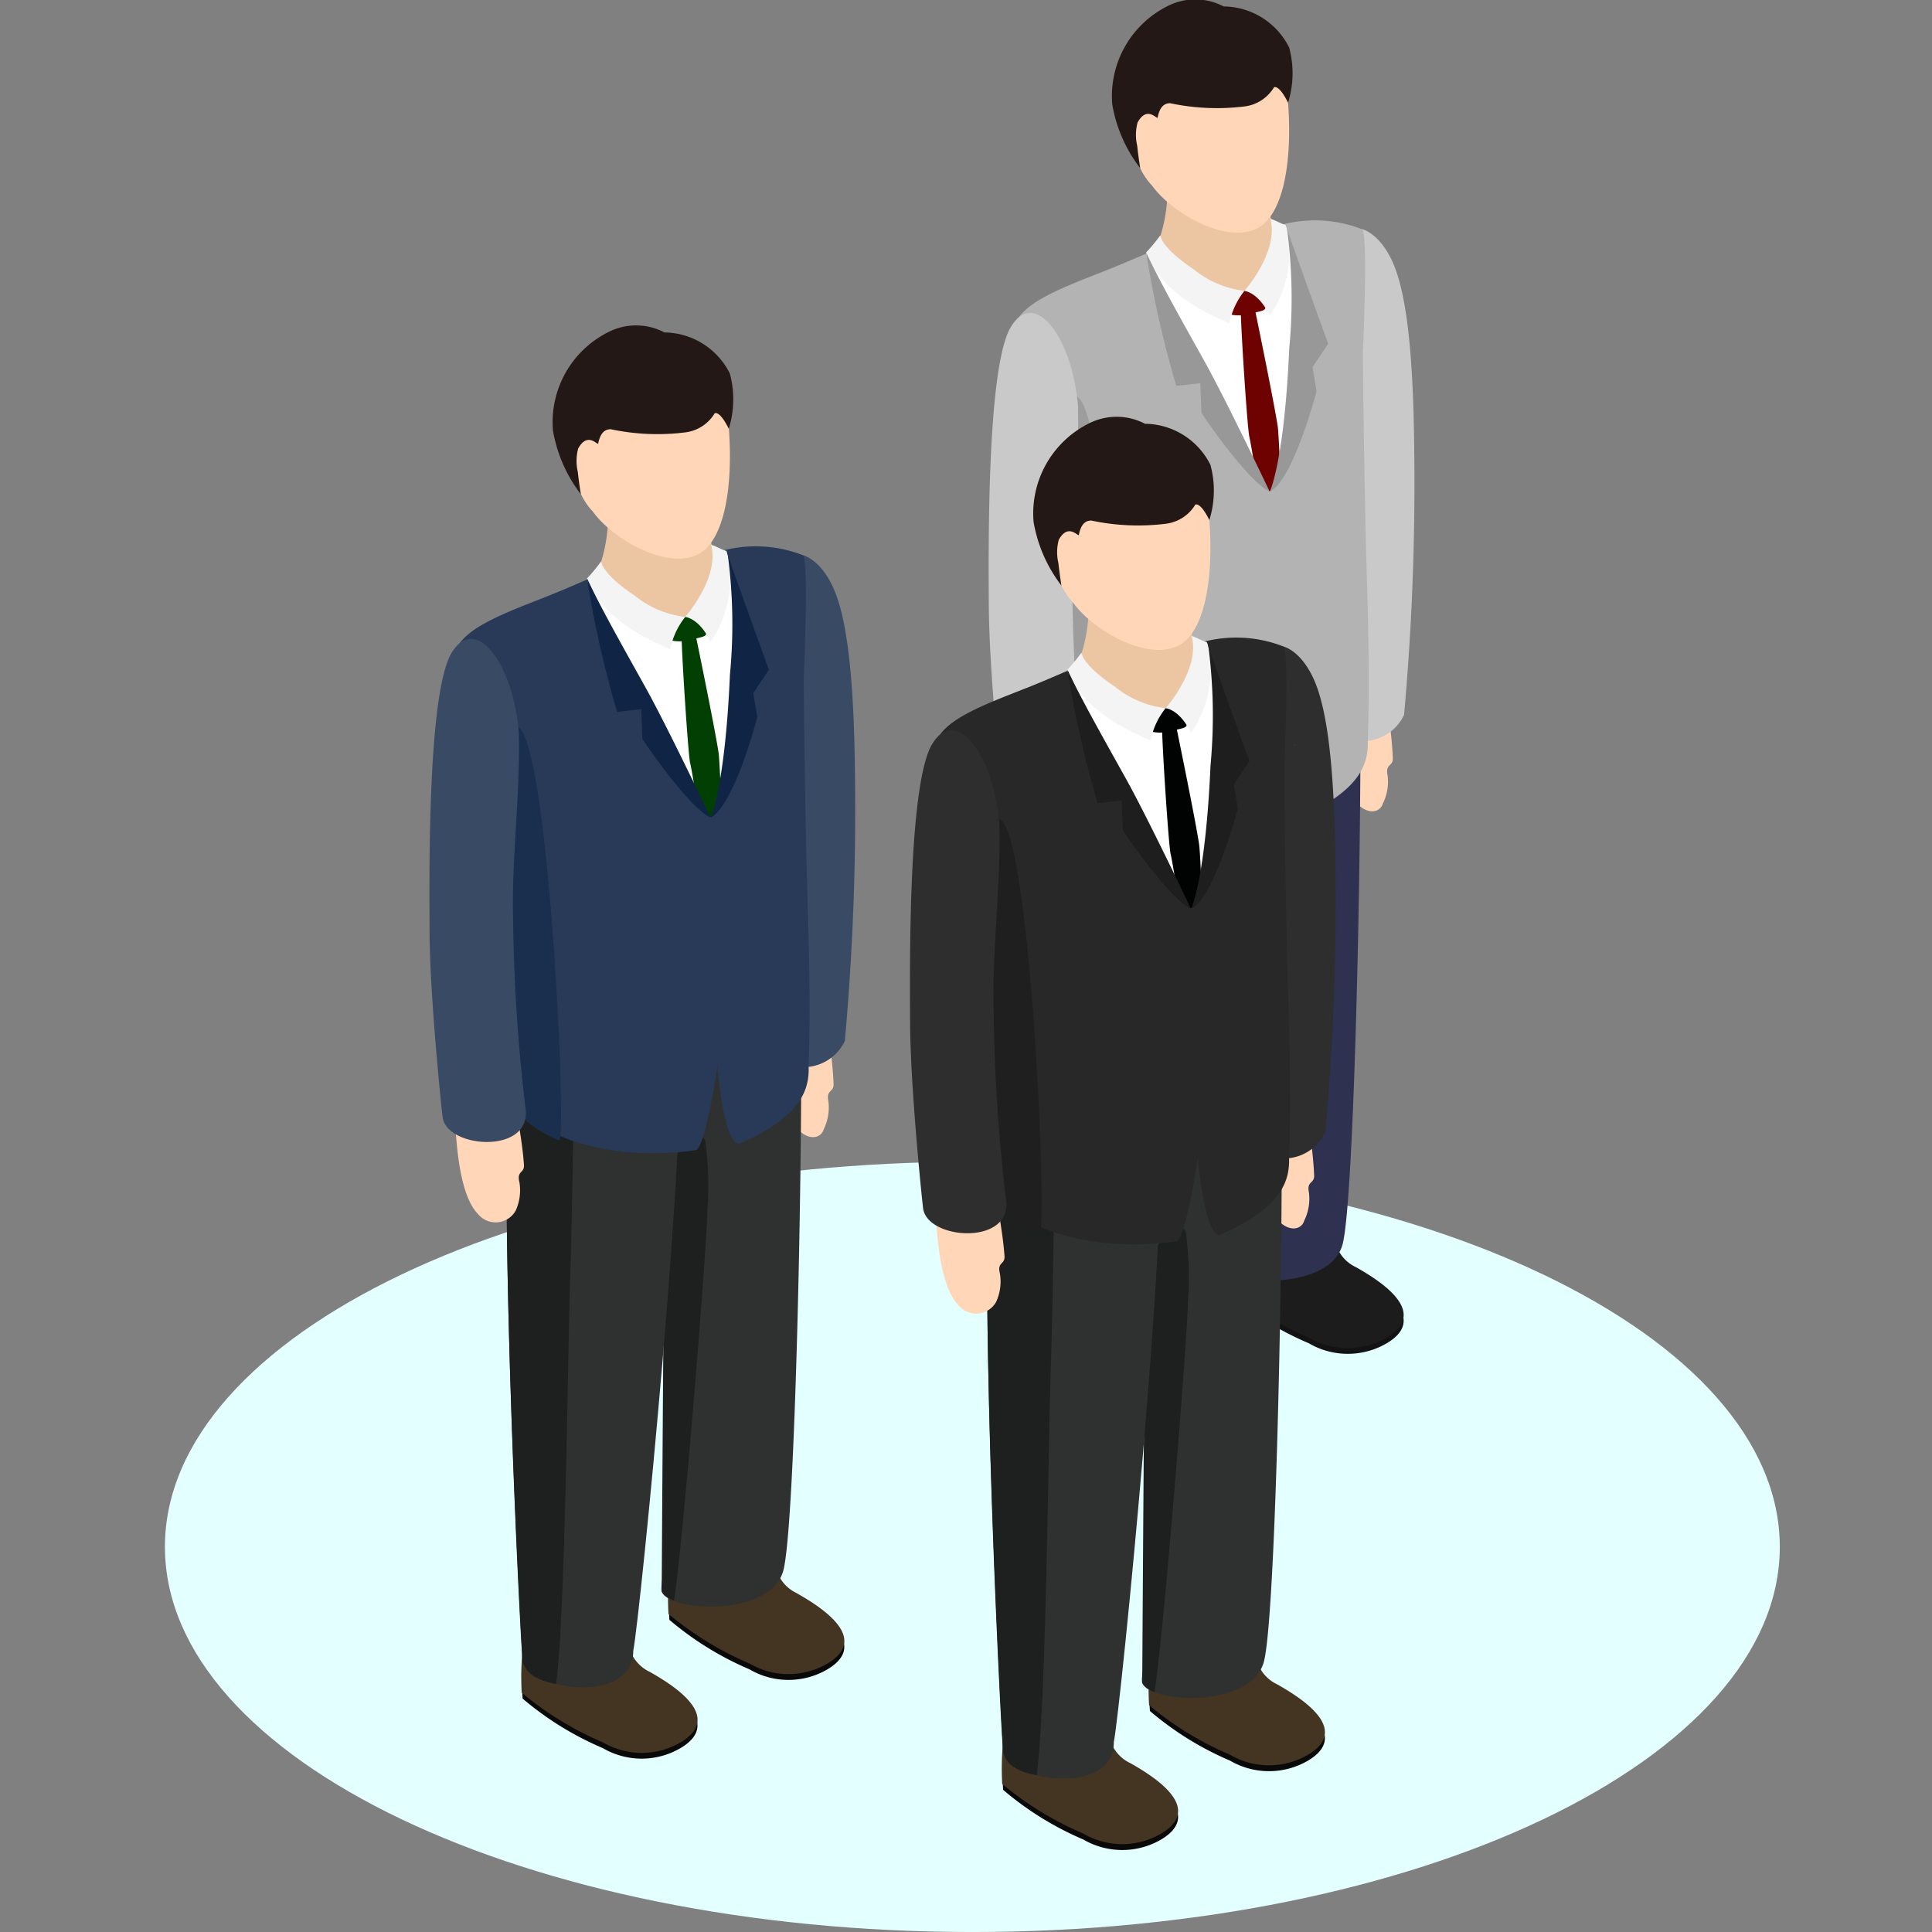 <svg xmlns="http://www.w3.org/2000/svg" xmlns:xlink="http://www.w3.org/1999/xlink" width="82" height="82" viewBox="0 0 82 82">
  <rect x="0" y="0" width="82" height="82" fill="#808080" stroke="none"/>
  <defs>
    <clipPath id="clip-path">
      <rect id="長方形_5138" data-name="長方形 5138" width="68.54" height="82" fill="none"/>
    </clipPath>
  </defs>
  <g id="グループ_6190" data-name="グループ 6190" transform="translate(1745 -1000)">
    <rect id="長方形_5216" data-name="長方形 5216" width="82" height="82" transform="translate(-1745 1000)" fill="none"/>
    <g id="グループ_6183" data-name="グループ 6183" transform="translate(-1738 1000)">
      <g id="グループ_5973" data-name="グループ 5973" transform="translate(0 0)" clip-path="url(#clip-path)">
        <path id="パス_16032" data-name="パス 16032" d="M68.54,39.524c0,9.029-15.343,16.347-34.27,16.347S0,48.552,0,39.524,15.343,23.177,34.27,23.177,68.54,30.5,68.54,39.524" transform="translate(0 26.13)" fill="#e3ffff"/>
        <path id="パス_16033" data-name="パス 16033" d="M23.709,27.464a1.6,1.6,0,0,1-.838-.936H18.312a12.8,12.8,0,0,0,0,1.821,13.238,13.238,0,0,0,3.4,2.1,3.271,3.271,0,0,0,3.308,0c.976-.581,1.3-1.523-1.313-2.989" transform="translate(20.602 29.908)" fill="#131313"/>
        <path id="パス_16034" data-name="パス 16034" d="M23.726,27.347a1.6,1.6,0,0,1-.838-.936H18.329a11.63,11.63,0,0,0-.038,1.819,13.714,13.714,0,0,0,3.44,2.108,3.276,3.276,0,0,0,3.308,0c.976-.583,1.3-1.521-1.313-2.991" transform="translate(20.585 29.776)" fill="#1c1c1c"/>
        <path id="パス_16035" data-name="パス 16035" d="M26.641,25.893a1.6,1.6,0,0,1-.838-.938H21.244a12.52,12.52,0,0,0,0,1.823,13.175,13.175,0,0,0,3.4,2.1,3.271,3.271,0,0,0,3.308,0c.979-.581,1.3-1.523-1.31-2.989" transform="translate(23.906 28.134)" fill="#131313"/>
        <path id="パス_16036" data-name="パス 16036" d="M26.658,25.777a1.6,1.6,0,0,1-.838-.938H21.261a11.616,11.616,0,0,0-.04,1.821,13.789,13.789,0,0,0,3.44,2.106,3.281,3.281,0,0,0,3.308,0c.979-.581,1.3-1.523-1.31-2.989" transform="translate(23.889 28.004)" fill="#1c1c1c"/>
        <path id="パス_16037" data-name="パス 16037" d="M25.569,15.016c-.085-.6-2.3-4.316-2.264.306s1.9,4.838,2.115,4.082a2.062,2.062,0,0,0,.2-1.191c-.106-.513.243-.362.221-.745-.034-.991-.268-2.453-.268-2.453" transform="translate(26.273 14.697)" fill="#ffd7b8"/>
        <path id="パス_16038" data-name="パス 16038" d="M26.074,5.859c-.562-1.155-1.249-1.287-1.249-1.287-2.438,1.119-2.144,21.333-.468,21.667a1.946,1.946,0,0,0,2.253-1.051,109.929,109.929,0,0,0,.43-11.39c-.047-4.251-.364-6.693-.966-7.939" transform="translate(25.983 5.155)" fill="#c9c9c9"/>
        <path id="パス_16039" data-name="パス 16039" d="M30.574,19.624c.13-3.691-1.708-3.127-1.147-5.7,2.061-8.975-1.459-10.754-6.661-8.471C18.584,7.289,17.1,13.178,17.673,15c.751,2.389,1.136,7.02.911,7.291.028,1.374.07,2.787.032,3.97-.089,2.746,3.938,1.4,7.535.36,3.163-.913,4.967-1.055,4.7-1.7-.562-1.376-.408-1.606-.281-5.293" transform="translate(19.792 5.131)" fill="#ecc5a3"/>
        <path id="パス_16040" data-name="パス 16040" d="M21.683,17.4a35.425,35.425,0,0,0-.034,6.135c.121,2.191.466,4.778.47,6.512.013,5.6-1.191,9.894-1.045,10.371.255.836,4.519,1.125,5.146-.83s.964-24.661.67-26.592c-.574-3.785-4.633,2.317-5.208,4.4" transform="translate(23.745 13.29)" fill="#2e314f"/>
        <path id="パス_16041" data-name="パス 16041" d="M21.247,17.611c-.011.036-.023.066-.036.1-.053,2.527-.143,17.787-.143,17.787a1.218,1.218,0,0,0,.521.4C22.03,32.966,23,20.645,23,19.366a14.314,14.314,0,0,0-.089-3c-.362-.7-1.174.534-1.668,1.249" transform="translate(23.752 18.213)" fill="#1d203a"/>
        <path id="パス_16042" data-name="パス 16042" d="M18.26,14.657c-.789,4.319.289,25.439.4,26.894.383,1.223,4.691,1.819,4.691-.466.313-1.655,2.332-22.255,1.93-25.884s-7.022-.545-7.022-.545" transform="translate(20.263 15.146)" fill="#2e314f"/>
        <path id="パス_16043" data-name="パス 16043" d="M18.661,41.408c.083.291.315.738,1.417.938.4-2.972.491-14.179.589-17.121.134-3.889.1-7.78.323-11.664a16.953,16.953,0,0,0-2.732.953c-.791,4.321.317,26.6.4,26.894" transform="translate(20.266 15.289)" fill="#1d203a"/>
        <path id="パス_16044" data-name="パス 16044" d="M18,14.421" transform="translate(20.294 16.259)" fill="#059bd9"/>
        <path id="パス_16045" data-name="パス 16045" d="M27.59,8.594c-.168-1.374-.311-2.749-.419-4.125a19.309,19.309,0,0,0-3.268.753c-.677.223-1.5.606-2.47,1.008-1.885.779-4.285,1.513-4.419,2.7-.019.077-.138,6.767-.138,6.767a5.725,5.725,0,0,1,1.023-.6,18.491,18.491,0,0,1,1.281,4.946c.051.44.013,1.444.045,1.976-.083,2.663,0,4.7,0,5.872,0,0,2.466,2.8,8.012,2.049.37-.049.93-3.4.976-4.112a64.793,64.793,0,0,0,.066-6.742A86.958,86.958,0,0,0,27.59,8.594" transform="translate(19.027 5.039)" fill="#b3b3b3"/>
        <path id="パス_16046" data-name="パス 16046" d="M18.219,8.395c-.806,1.587-.179,4.034-.464,5.829a12.855,12.855,0,0,1,.434,1.936c.053.44.013,1.447.047,1.976-.083,2.666,0,4.7,0,5.874a7.322,7.322,0,0,0,2.232,1.44c.391.174-.623-20.984-2.244-17.055" transform="translate(20.017 8.916)" fill="#9d9d9d"/>
        <path id="パス_16047" data-name="パス 16047" d="M26.237,20.043c-.132-4.278-.185-9.988-.181-10.045s.23-5.074-.038-5.218a5.47,5.47,0,0,0-3.374-.2c-1.028.074-.54,7.446-.54,7.446s.183,7.839.174,11.609.551,6.3,1.064,6.114c2.687-1.172,2.957-2.351,2.921-3.3,0-.021.106-2.13-.026-6.406" transform="translate(24.789 4.95)" fill="#b3b3b3"/>
        <path id="パス_16048" data-name="パス 16048" d="M19.523,16.557c-.108-.6-2.763-4.1-2.572.515.087,2.108.419,3.453.959,4.008a.972.972,0,0,0,1.613-.134,2.091,2.091,0,0,0,.157-1.2c-.128-.508.23-.368.194-.751-.068-.991-.351-2.442-.351-2.442" transform="translate(19.099 16.597)" fill="#ffd7b8"/>
        <path id="パス_16049" data-name="パス 16049" d="M20.226,10.2c-.245-2.925-1.838-5.042-2.851-3.361s-.951,9.3-.934,11.886.46,7.05.549,7.812c.172,1.334,3.723,1.593,3.529-.308a73.805,73.805,0,0,1-.534-8.188c-.066-2.474.308-5.193.24-7.839" transform="translate(18.528 7.039)" fill="#c9c9c9"/>
        <path id="パス_16050" data-name="パス 16050" d="M24.5,3.881l-3.651-.236s-.642-.523-.649,0a6.583,6.583,0,0,1-.381,2.836c-.228,1.068,2.706,3.691,4.165,4.006s1.8-2.844,1.087-3.851A5.02,5.02,0,0,1,24.5,3.881" transform="translate(22.326 3.848)" fill="#ecc5a3"/>
        <path id="パス_16051" data-name="パス 16051" d="M21.872.77A3.653,3.653,0,0,0,19.317,4.9a2.8,2.8,0,0,1,.117.74,2.852,2.852,0,0,0,.755,1.615c.964,1.336,3.776,2.834,4.927,1.438s.966-4.867.657-6.365S24.15.174,21.872.77" transform="translate(21.708 0.622)" fill="#ffd7b8"/>
        <path id="パス_16052" data-name="パス 16052" d="M23.639.272A2.58,2.58,0,0,0,21.259.259a4.269,4.269,0,0,0-2.347,4.168A6.106,6.106,0,0,0,20.1,7.137s-.083-.5-.128-.951a2.01,2.01,0,0,1,.015-.987c.4-.732.823-.126.851-.208.072-.364.217-.611.53-.611a9.572,9.572,0,0,0,3.163.136A1.7,1.7,0,0,0,25.78,3.7c.253-.074.594.659.594.659a4.2,4.2,0,0,0,.047-2.342A3.141,3.141,0,0,0,23.639.272" transform="translate(21.295 0.001)" fill="#231815"/>
        <path id="パス_16053" data-name="パス 16053" d="M19.577,5.036c.64,2.834,5.244,10.158,5.244,10.158a77.554,77.554,0,0,0-1.07-8.527c-2.434.691-3.534-.887-4.174-1.632" transform="translate(22.071 5.678)" fill="#fff"/>
        <path id="パス_16054" data-name="パス 16054" d="M21.539,7.287s.6,5.182,1.07,8.529c0,0,2.721-4.38.67-11.33.021.532-.121,2.455-1.74,2.8" transform="translate(24.283 5.057)" fill="#fff"/>
        <path id="パス_16055" data-name="パス 16055" d="M23.132,13.1c-.043-.962-.083-1.64-.1-1.717-.166-1.1-.987-5.065-.987-5.065-.094-.306-.566-.613-.583,0s.283,5.229.366,5.5c.051.228.16.868.291,1.693.066.1.168.136.236.236a4.447,4.447,0,0,0,.332.389s.136-.151.183-.206a.753.753,0,0,0,.16-.642.16.16,0,0,1,.1-.191" transform="translate(24.2 6.729)" fill="#6d0200"/>
        <path id="パス_16056" data-name="パス 16056" d="M21.892,5.825a.785.785,0,0,0-.651.432c-.034.164-.191.485.134.562a1.82,1.82,0,0,0,.945-.07c.4-.094.585-.113.5-.319s-.281-.77-.928-.6" transform="translate(23.87 6.534)" fill="#6d0200"/>
        <path id="パス_16057" data-name="パス 16057" d="M20.175,4.695a6.756,6.756,0,0,1-.6.725s.362,1.713,3.536,3a3.169,3.169,0,0,1,.638-1.37A4.159,4.159,0,0,1,21.6,6.142c-1.421-.951-1.421-1.447-1.421-1.447" transform="translate(22.071 5.294)" fill="#f4f4f4"/>
        <path id="パス_16058" data-name="パス 16058" d="M19.577,5.036A44.124,44.124,0,0,0,20.853,10.7l1.021-.115.047,1.262s1.876,2.821,2.9,3.346c0,0-1.817-3.825-2.759-5.516S20.13,6.24,19.577,5.036" transform="translate(22.071 5.678)" fill="#989898"/>
        <path id="パス_16059" data-name="パス 16059" d="M22.635,4.363c.374,1.4-1.1,3.061-1.1,3.061.694.149,1.07,1.059,1.07,1.059a4.616,4.616,0,0,0,.672-3.861c-.16-.026-.355-.162-.647-.26" transform="translate(24.283 4.919)" fill="#f4f4f4"/>
        <path id="パス_16060" data-name="パス 16060" d="M22.778,4.573a22.564,22.564,0,0,1,.091,5.065c-.213,4.836-.828,6.078-.828,6.078,1.021-.525,1.987-4.272,1.987-4.272l-.17-1.019.664-.989s-1.274-3.512-1.744-4.863" transform="translate(24.85 5.156)" fill="#989898"/>
        <path id="パス_16061" data-name="パス 16061" d="M22.141,35.789a1.609,1.609,0,0,1-.84-.936H16.744a12.491,12.491,0,0,0,0,1.821,13.224,13.224,0,0,0,3.4,2.106,3.281,3.281,0,0,0,3.308,0c.979-.583,1.3-1.525-1.31-2.991" transform="translate(18.833 39.293)" fill="#090909"/>
        <path id="パス_16062" data-name="パス 16062" d="M22.158,35.673a1.611,1.611,0,0,1-.84-.938H16.761a11.616,11.616,0,0,0-.04,1.821,13.789,13.789,0,0,0,3.44,2.106,3.271,3.271,0,0,0,3.308,0c.979-.581,1.3-1.523-1.31-2.989" transform="translate(18.816 39.16)" fill="#433521"/>
        <path id="パス_16063" data-name="パス 16063" d="M25.069,34.217a1.612,1.612,0,0,1-.838-.938H19.672a12.836,12.836,0,0,0,0,1.823,13.265,13.265,0,0,0,3.4,2.106,3.281,3.281,0,0,0,3.308,0c.981-.583,1.3-1.523-1.31-2.991" transform="translate(22.135 37.519)" fill="#090909"/>
        <path id="パス_16064" data-name="パス 16064" d="M25.086,34.1a1.612,1.612,0,0,1-.838-.938H19.689a11.65,11.65,0,0,0-.038,1.821,13.6,13.6,0,0,0,3.438,2.106,3.276,3.276,0,0,0,3.308,0c.981-.581,1.3-1.523-1.31-2.989" transform="translate(22.119 37.388)" fill="#433521"/>
        <path id="パス_16065" data-name="パス 16065" d="M24,23.343c-.087-.6-2.3-4.319-2.264.3s1.9,4.838,2.115,4.082a2.1,2.1,0,0,0,.2-1.191c-.108-.511.243-.36.219-.745C24.232,24.8,24,23.343,24,23.343" transform="translate(24.505 24.082)" fill="#ffd7b8"/>
        <path id="パス_16066" data-name="パス 16066" d="M24.5,14.183c-.562-1.155-1.247-1.285-1.247-1.285-2.438,1.117-2.147,21.331-.47,21.665a1.942,1.942,0,0,0,2.253-1.051,110.209,110.209,0,0,0,.432-11.39c-.049-4.251-.364-6.693-.968-7.939" transform="translate(24.213 14.542)" fill="#2e2e2e"/>
        <path id="パス_16067" data-name="パス 16067" d="M29,27.949c.13-3.689-1.708-3.125-1.147-5.7,2.061-8.975-1.459-10.754-6.661-8.471-4.182,1.836-5.665,7.725-5.091,9.546.751,2.389,1.136,7.02.911,7.291.028,1.374.07,2.787.03,3.97-.087,2.746,3.938,1.4,7.537.36,3.161-.913,4.965-1.055,4.7-1.7-.562-1.376-.408-1.6-.283-5.293" transform="translate(18.021 14.517)" fill="#ecc5a3"/>
        <path id="パス_16068" data-name="パス 16068" d="M20.115,25.728a35.1,35.1,0,0,0-.036,6.135c.121,2.191.466,4.778.47,6.512.013,5.6-1.191,9.894-1.045,10.371.255.838,4.519,1.128,5.146-.828s.964-24.663.67-26.594c-.574-3.785-4.633,2.317-5.206,4.4" transform="translate(21.975 22.675)" fill="#2e3130"/>
        <path id="パス_16069" data-name="パス 16069" d="M19.679,25.935c-.011.038-.026.066-.038.1-.053,2.527-.143,17.787-.143,17.787a1.23,1.23,0,0,0,.521.406c.442-2.94,1.408-15.262,1.417-16.54a14.314,14.314,0,0,0-.091-3c-.362-.7-1.172.534-1.666,1.249" transform="translate(21.982 27.597)" fill="#1d201f"/>
        <path id="パス_16070" data-name="パス 16070" d="M16.69,22.982c-.789,4.319.291,25.439.4,26.894.383,1.223,4.691,1.819,4.691-.466.315-1.653,2.332-22.255,1.93-25.884s-7.022-.545-7.022-.545" transform="translate(18.493 24.532)" fill="#2e3130"/>
        <path id="パス_16071" data-name="パス 16071" d="M17.09,49.731c.083.294.317.74,1.417.938.4-2.972.494-14.177.591-17.121.132-3.889.1-7.78.323-11.662a16.81,16.81,0,0,0-2.734.951c-.791,4.321.319,26.6.4,26.894" transform="translate(18.495 24.675)" fill="#1d201f"/>
        <path id="パス_16072" data-name="パス 16072" d="M16.431,22.745" transform="translate(18.524 25.643)" fill="#059bd9"/>
        <path id="パス_16073" data-name="パス 16073" d="M26.021,16.921c-.166-1.376-.311-2.751-.419-4.129a18.969,18.969,0,0,0-3.266.757c-.679.219-1.5.6-2.474,1.006-1.883.779-4.282,1.513-4.416,2.7-.019.074-.138,6.765-.138,6.765a5.694,5.694,0,0,1,1.025-.6,18.47,18.47,0,0,1,1.279,4.946c.053.44.013,1.447.045,1.976-.083,2.666,0,4.7,0,5.872,0,0,2.466,2.8,8.012,2.049.37-.049.932-3.4.979-4.112a65.992,65.992,0,0,0,.064-6.742,86.923,86.923,0,0,0-.685-10.486" transform="translate(17.257 14.422)" fill="#282828"/>
        <path id="パス_16074" data-name="パス 16074" d="M16.715,16.826c-.806,1.587-.245,3.806-.53,5.606a13.3,13.3,0,0,1,.434,1.934c.053.44.013,1.447.047,1.976-.083,2.666,0,4.7,0,5.872a5.632,5.632,0,0,0,2.21,1.649c.389.174-.536-20.967-2.157-17.036" transform="translate(18.247 18.421)" fill="#1f1f1f"/>
        <path id="パス_16075" data-name="パス 16075" d="M24.666,28.366c-.132-4.276-.183-9.988-.179-10.043s.228-5.076-.038-5.221a5.5,5.5,0,0,0-3.378-.2c-1.023.074-.538,7.446-.538,7.446s.183,7.842.174,11.611.551,6.295,1.064,6.114c2.687-1.174,2.957-2.353,2.921-3.3,0-.021.108-2.13-.026-6.406" transform="translate(23.019 14.335)" fill="#282828"/>
        <path id="パス_16076" data-name="パス 16076" d="M22.567,14.908c-.006-.021-.013-.038-.017-.06-.028.028-.013.045.017.06" transform="translate(25.406 16.74)" fill="#ae2b0f"/>
        <path id="パス_16077" data-name="パス 16077" d="M17.953,24.881c-.108-.6-2.763-4.1-2.572.515.087,2.108.419,3.453.959,4.008a.971.971,0,0,0,1.613-.134,2.073,2.073,0,0,0,.157-1.2c-.128-.508.23-.368.194-.751-.068-.991-.351-2.442-.351-2.442" transform="translate(17.329 25.981)" fill="#ffd7b8"/>
        <path id="パス_16078" data-name="パス 16078" d="M18.657,18.523c-.245-2.923-1.84-5.04-2.853-3.361s-.949,9.305-.934,11.886.46,7.05.551,7.812c.17,1.334,3.723,1.593,3.527-.308a73.8,73.8,0,0,1-.534-8.188c-.062-2.474.308-5.193.243-7.839" transform="translate(16.758 16.424)" fill="#2e2e2e"/>
        <path id="パス_16079" data-name="パス 16079" d="M22.925,12.205l-3.648-.236s-.642-.523-.651,0a6.6,6.6,0,0,1-.381,2.838c-.226,1.066,2.706,3.689,4.168,4s1.8-2.844,1.087-3.851a5.007,5.007,0,0,1-.574-2.755" transform="translate(20.555 13.232)" fill="#ecc5a3"/>
        <path id="パス_16080" data-name="パス 16080" d="M20.3,9.094a3.654,3.654,0,0,0-2.555,4.131,2.9,2.9,0,0,1,.119.74,2.848,2.848,0,0,0,.753,1.615c.964,1.336,3.776,2.834,4.927,1.438s.966-4.867.657-6.365S22.582,8.5,20.3,9.094" transform="translate(19.938 10.007)" fill="#ffd7b8"/>
        <path id="パス_16081" data-name="パス 16081" d="M22.072,8.6a2.594,2.594,0,0,0-2.383-.013,4.27,4.27,0,0,0-2.347,4.17,6.12,6.12,0,0,0,1.183,2.71s-.081-.506-.128-.953a2.011,2.011,0,0,1,.015-.987c.4-.73.823-.126.853-.208.07-.364.215-.611.528-.611a9.578,9.578,0,0,0,3.163.136,1.7,1.7,0,0,0,1.253-.815c.255-.074.594.659.594.659a4.178,4.178,0,0,0,.047-2.342A3.138,3.138,0,0,0,22.072,8.6" transform="translate(19.525 9.386)" fill="#231815"/>
        <path id="パス_16082" data-name="パス 16082" d="M18.007,13.361c.64,2.832,5.244,10.156,5.244,10.156a77.473,77.473,0,0,0-1.07-8.524c-2.434.689-3.531-.889-4.174-1.632" transform="translate(20.301 15.064)" fill="#fff"/>
        <path id="パス_16083" data-name="パス 16083" d="M19.969,15.614s.6,5.182,1.07,8.527c0,0,2.721-4.38.672-11.33.021.532-.121,2.455-1.742,2.8" transform="translate(22.513 14.442)" fill="#fff"/>
        <path id="パス_16084" data-name="パス 16084" d="M21.562,21.43c-.04-.964-.081-1.642-.1-1.719-.166-1.1-.985-5.065-.985-5.065-.1-.306-.566-.613-.585,0s.283,5.231.366,5.5c.053.228.162.868.291,1.693.068.1.168.136.236.236a4.868,4.868,0,0,0,.332.389s.136-.151.183-.206a.745.745,0,0,0,.16-.642.158.158,0,0,1,.1-.189" transform="translate(22.43 16.113)" fill="#010202"/>
        <path id="パス_16085" data-name="パス 16085" d="M20.32,14.15a.78.78,0,0,0-.649.43c-.034.164-.194.485.134.562a1.812,1.812,0,0,0,.942-.07c.4-.094.587-.113.5-.319s-.279-.768-.928-.6" transform="translate(22.1 15.919)" fill="#010202"/>
        <path id="パス_16086" data-name="パス 16086" d="M18.6,13.019a6.66,6.66,0,0,1-.6.728s.362,1.708,3.536,3a3.158,3.158,0,0,1,.638-1.37,4.16,4.16,0,0,1-2.155-.911C18.6,13.517,18.6,13.019,18.6,13.019" transform="translate(20.301 14.678)" fill="#f4f4f4"/>
        <path id="パス_16087" data-name="パス 16087" d="M18.007,13.361a43.886,43.886,0,0,0,1.279,5.663l1.019-.115.047,1.264s1.876,2.819,2.9,3.344c0,0-1.817-3.825-2.757-5.516s-1.934-3.438-2.487-4.64" transform="translate(20.301 15.064)" fill="#1e1e1e"/>
        <path id="パス_16088" data-name="パス 16088" d="M21.064,12.687c.377,1.4-1.1,3.063-1.1,3.063.694.147,1.07,1.057,1.07,1.057a4.62,4.62,0,0,0,.674-3.861c-.162-.026-.355-.162-.649-.26" transform="translate(22.512 14.304)" fill="#f4f4f4"/>
        <path id="パス_16089" data-name="パス 16089" d="M21.209,12.9a22.821,22.821,0,0,1,.089,5.065c-.213,4.836-.828,6.078-.828,6.078,1.023-.525,1.987-4.268,1.987-4.268l-.17-1.023.664-.989s-1.272-3.51-1.742-4.863" transform="translate(23.079 14.54)" fill="#1e1e1e"/>
        <path id="パス_16090" data-name="パス 16090" d="M12.554,33.968a1.617,1.617,0,0,1-.84-.936H7.157a12.491,12.491,0,0,0,0,1.821,13.222,13.222,0,0,0,3.4,2.1,3.267,3.267,0,0,0,3.306,0c.976-.581,1.3-1.523-1.313-2.989" transform="translate(8.024 37.24)" fill="#090909"/>
        <path id="パス_16091" data-name="パス 16091" d="M12.57,33.851a1.617,1.617,0,0,1-.84-.936H7.173a11.622,11.622,0,0,0-.038,1.819,13.7,13.7,0,0,0,3.442,2.108,3.277,3.277,0,0,0,3.306,0c.976-.583,1.3-1.523-1.313-2.991" transform="translate(8.008 37.108)" fill="#433521"/>
        <path id="パス_16092" data-name="パス 16092" d="M15.482,32.4a1.612,1.612,0,0,1-.838-.938H10.085a12.833,12.833,0,0,0,0,1.823,13.283,13.283,0,0,0,3.4,2.1,3.267,3.267,0,0,0,3.306,0c.979-.581,1.3-1.523-1.313-2.989" transform="translate(11.327 35.467)" fill="#090909"/>
        <path id="パス_16093" data-name="パス 16093" d="M15.5,32.28a1.612,1.612,0,0,1-.838-.938H10.1a11.658,11.658,0,0,0-.038,1.821,13.7,13.7,0,0,0,3.442,2.108,3.277,3.277,0,0,0,3.306,0c.979-.581,1.3-1.523-1.313-2.991" transform="translate(11.31 35.335)" fill="#433521"/>
        <path id="パス_16094" data-name="パス 16094" d="M14.412,21.52c-.087-.6-2.3-4.316-2.261.3s1.893,4.84,2.112,4.085a2.118,2.118,0,0,0,.2-1.191c-.108-.513.24-.362.219-.745-.034-.993-.268-2.453-.268-2.453" transform="translate(13.697 22.028)" fill="#ffd7b8"/>
        <path id="パス_16095" data-name="パス 16095" d="M14.918,12.363c-.562-1.155-1.249-1.287-1.249-1.287-2.44,1.119-2.147,21.331-.468,21.667a1.946,1.946,0,0,0,2.253-1.051,109.645,109.645,0,0,0,.428-11.39c-.045-4.253-.362-6.693-.964-7.939" transform="translate(13.404 12.488)" fill="#394a65"/>
        <path id="パス_16096" data-name="パス 16096" d="M19.417,26.126c.13-3.689-1.71-3.125-1.149-5.7,2.064-8.975-1.457-10.756-6.659-8.471C7.425,13.793,5.942,19.682,6.517,21.5c.751,2.389,1.136,7.02.911,7.291.028,1.372.068,2.785.032,3.968-.089,2.746,3.938,1.4,7.535.362,3.163-.913,4.967-1.057,4.7-1.7-.562-1.379-.408-1.606-.281-5.3" transform="translate(7.213 12.463)" fill="#ecc5a3"/>
        <path id="パス_16097" data-name="パス 16097" d="M10.528,23.907a35.164,35.164,0,0,0-.034,6.133c.119,2.193.466,4.78.47,6.514.013,5.593-1.191,9.894-1.047,10.371.257.836,4.521,1.125,5.146-.83s.966-24.661.67-26.592c-.572-3.785-4.631,2.317-5.206,4.4" transform="translate(11.167 20.622)" fill="#2e3130"/>
        <path id="パス_16098" data-name="パス 16098" d="M10.09,24.113a.718.718,0,0,1-.034.1C10,26.744,9.911,42,9.911,42a1.257,1.257,0,0,0,.523.4c.44-2.938,1.408-15.26,1.415-16.538a14.314,14.314,0,0,0-.089-3c-.362-.7-1.174.534-1.67,1.247" transform="translate(11.173 25.545)" fill="#1d201f"/>
        <path id="パス_16099" data-name="パス 16099" d="M7.1,21.161c-.791,4.319.289,25.439.4,26.894.383,1.223,4.693,1.817,4.693-.468.313-1.653,2.332-22.252,1.93-25.882S7.1,21.161,7.1,21.161" transform="translate(7.685 22.479)" fill="#2e3130"/>
        <path id="パス_16100" data-name="パス 16100" d="M7.5,47.912c.085.291.317.738,1.415.938.4-2.974.494-14.179.594-17.121.13-3.887.1-7.782.321-11.664a16.954,16.954,0,0,0-2.732.953c-.791,4.321.319,26.6.4,26.894" transform="translate(7.688 22.622)" fill="#1d201f"/>
        <path id="パス_16101" data-name="パス 16101" d="M6.845,20.925" transform="translate(7.717 23.591)" fill="#059bd9"/>
        <path id="パス_16102" data-name="パス 16102" d="M16.436,15.1c-.168-1.374-.315-2.751-.421-4.125a19.079,19.079,0,0,0-3.266.753c-.677.221-1.5.6-2.474,1.008-1.883.779-4.28,1.513-4.416,2.7-.017.074-.138,6.767-.138,6.767a5.644,5.644,0,0,1,1.025-.6,18.491,18.491,0,0,1,1.281,4.946c.051.44.013,1.447.043,1.976-.081,2.666,0,4.7,0,5.872.006,0,2.468,2.8,8.014,2.049.37-.049.928-3.4.976-4.112a65.424,65.424,0,0,0,.066-6.744A86.952,86.952,0,0,0,16.436,15.1" transform="translate(6.449 12.371)" fill="#283a57"/>
        <path id="パス_16103" data-name="パス 16103" d="M7.058,14.978c-.808,1.585-.177,3.863-.46,5.661a13.105,13.105,0,0,1,.436,1.936c.053.44.013,1.447.045,1.976-.081,2.666,0,4.7,0,5.874a5.646,5.646,0,0,0,2.212,1.644c.387.177-.608-21.023-2.229-17.091" transform="translate(7.438 16.338)" fill="#1a2e4d"/>
        <path id="パス_16104" data-name="パス 16104" d="M15.082,26.547c-.134-4.278-.185-9.99-.181-10.045s.23-5.074-.038-5.221a5.494,5.494,0,0,0-3.378-.2c-1.023.072-.538,7.446-.538,7.446s.183,7.839.177,11.611.549,6.3,1.064,6.112c2.687-1.172,2.957-2.351,2.921-3.3,0-.023.106-2.132-.026-6.406" transform="translate(12.211 12.283)" fill="#283a57"/>
        <path id="パス_16105" data-name="パス 16105" d="M12.981,13.084c-.009-.019-.013-.04-.019-.057-.026.026-.011.045.019.057" transform="translate(14.598 14.687)" fill="#ae2b0f"/>
        <path id="パス_16106" data-name="パス 16106" d="M8.367,23.061c-.108-.6-2.763-4.1-2.572.515.087,2.108.419,3.453.959,4.008a.972.972,0,0,0,1.613-.134,2.091,2.091,0,0,0,.157-1.2c-.128-.508.228-.37.191-.753-.066-.989-.349-2.44-.349-2.44" transform="translate(6.522 23.929)" fill="#ffd7b8"/>
        <path id="パス_16107" data-name="パス 16107" d="M9.07,16.7c-.245-2.923-1.84-5.04-2.853-3.359s-.949,9.3-.934,11.886.462,7.048.553,7.812c.17,1.334,3.723,1.593,3.527-.308a74.148,74.148,0,0,1-.536-8.188c-.064-2.474.311-5.193.243-7.842" transform="translate(5.949 14.371)" fill="#394a65"/>
        <path id="パス_16108" data-name="パス 16108" d="M13.338,10.385l-3.651-.236s-.64-.525-.647,0a6.57,6.57,0,0,1-.383,2.836c-.226,1.068,2.708,3.691,4.168,4.006s1.8-2.844,1.087-3.853a5,5,0,0,1-.574-2.753" transform="translate(9.746 11.179)" fill="#ecc5a3"/>
        <path id="パス_16109" data-name="パス 16109" d="M10.716,7.274a3.651,3.651,0,0,0-2.555,4.131,2.79,2.79,0,0,1,.117.738,2.851,2.851,0,0,0,.755,1.617c.964,1.334,3.776,2.834,4.925,1.438s.966-4.867.659-6.367-1.623-2.153-3.9-1.557" transform="translate(9.131 7.955)" fill="#ffd7b8"/>
        <path id="パス_16110" data-name="パス 16110" d="M12.484,6.776A2.58,2.58,0,0,0,10.1,6.763a4.275,4.275,0,0,0-2.349,4.168,6.123,6.123,0,0,0,1.185,2.71s-.083-.5-.13-.951a2.033,2.033,0,0,1,.017-.987c.4-.732.823-.126.849-.211.074-.362.219-.608.532-.608a9.523,9.523,0,0,0,3.161.134,1.7,1.7,0,0,0,1.255-.815c.253-.074.594.662.594.662a4.216,4.216,0,0,0,.047-2.342,3.138,3.138,0,0,0-2.78-1.747" transform="translate(8.717 7.334)" fill="#231815"/>
        <path id="パス_16111" data-name="パス 16111" d="M8.421,11.54c.64,2.834,5.242,10.158,5.242,10.158a76.876,76.876,0,0,0-1.07-8.527c-2.432.689-3.531-.887-4.172-1.632" transform="translate(9.494 13.011)" fill="#fff"/>
        <path id="パス_16112" data-name="パス 16112" d="M10.382,13.791s.6,5.182,1.07,8.529c0,0,2.723-4.38.672-11.33.021.532-.121,2.455-1.742,2.8" transform="translate(11.704 12.389)" fill="#fff"/>
        <path id="パス_16113" data-name="パス 16113" d="M11.976,19.608c-.043-.962-.083-1.64-.1-1.717-.166-1.1-.987-5.065-.987-5.065-.094-.308-.566-.615-.583,0s.283,5.231.364,5.506c.053.223.162.864.291,1.691.068.1.17.136.238.236a4.935,4.935,0,0,0,.33.389s.138-.151.185-.206a.759.759,0,0,0,.157-.642.163.163,0,0,1,.1-.191" transform="translate(11.623 14.06)" fill="#014002"/>
        <path id="パス_16114" data-name="パス 16114" d="M10.733,12.329a.785.785,0,0,0-.651.432c-.032.162-.189.483.136.562a1.856,1.856,0,0,0,.942-.07c.4-.094.587-.115.5-.319s-.281-.77-.93-.6" transform="translate(11.292 13.866)" fill="#014002"/>
        <path id="パス_16115" data-name="パス 16115" d="M9.019,11.2a6.714,6.714,0,0,1-.6.728s.362,1.71,3.536,3a3.182,3.182,0,0,1,.636-1.37,4.156,4.156,0,0,1-2.153-.908C9.019,11.7,9.019,11.2,9.019,11.2" transform="translate(9.494 12.625)" fill="#f4f4f4"/>
        <path id="パス_16116" data-name="パス 16116" d="M8.421,11.54A44.125,44.125,0,0,0,9.7,17.205l1.021-.115.047,1.262s1.876,2.821,2.9,3.346c0,0-1.815-3.825-2.757-5.518s-1.932-3.436-2.485-4.64" transform="translate(9.494 13.011)" fill="#102545"/>
        <path id="パス_16117" data-name="パス 16117" d="M11.479,10.867c.374,1.4-1.1,3.061-1.1,3.061.7.149,1.07,1.059,1.07,1.059a4.62,4.62,0,0,0,.674-3.861c-.16-.026-.355-.162-.647-.26" transform="translate(11.703 12.252)" fill="#f4f4f4"/>
        <path id="パス_16118" data-name="パス 16118" d="M11.622,11.077a22.487,22.487,0,0,1,.089,5.063c-.211,4.838-.828,6.08-.828,6.08,1.023-.525,1.989-4.272,1.989-4.272L12.7,16.929l.664-.989s-1.272-3.512-1.742-4.863" transform="translate(12.27 12.489)" fill="#102545"/>
      </g>
    </g>
  </g>
</svg>
